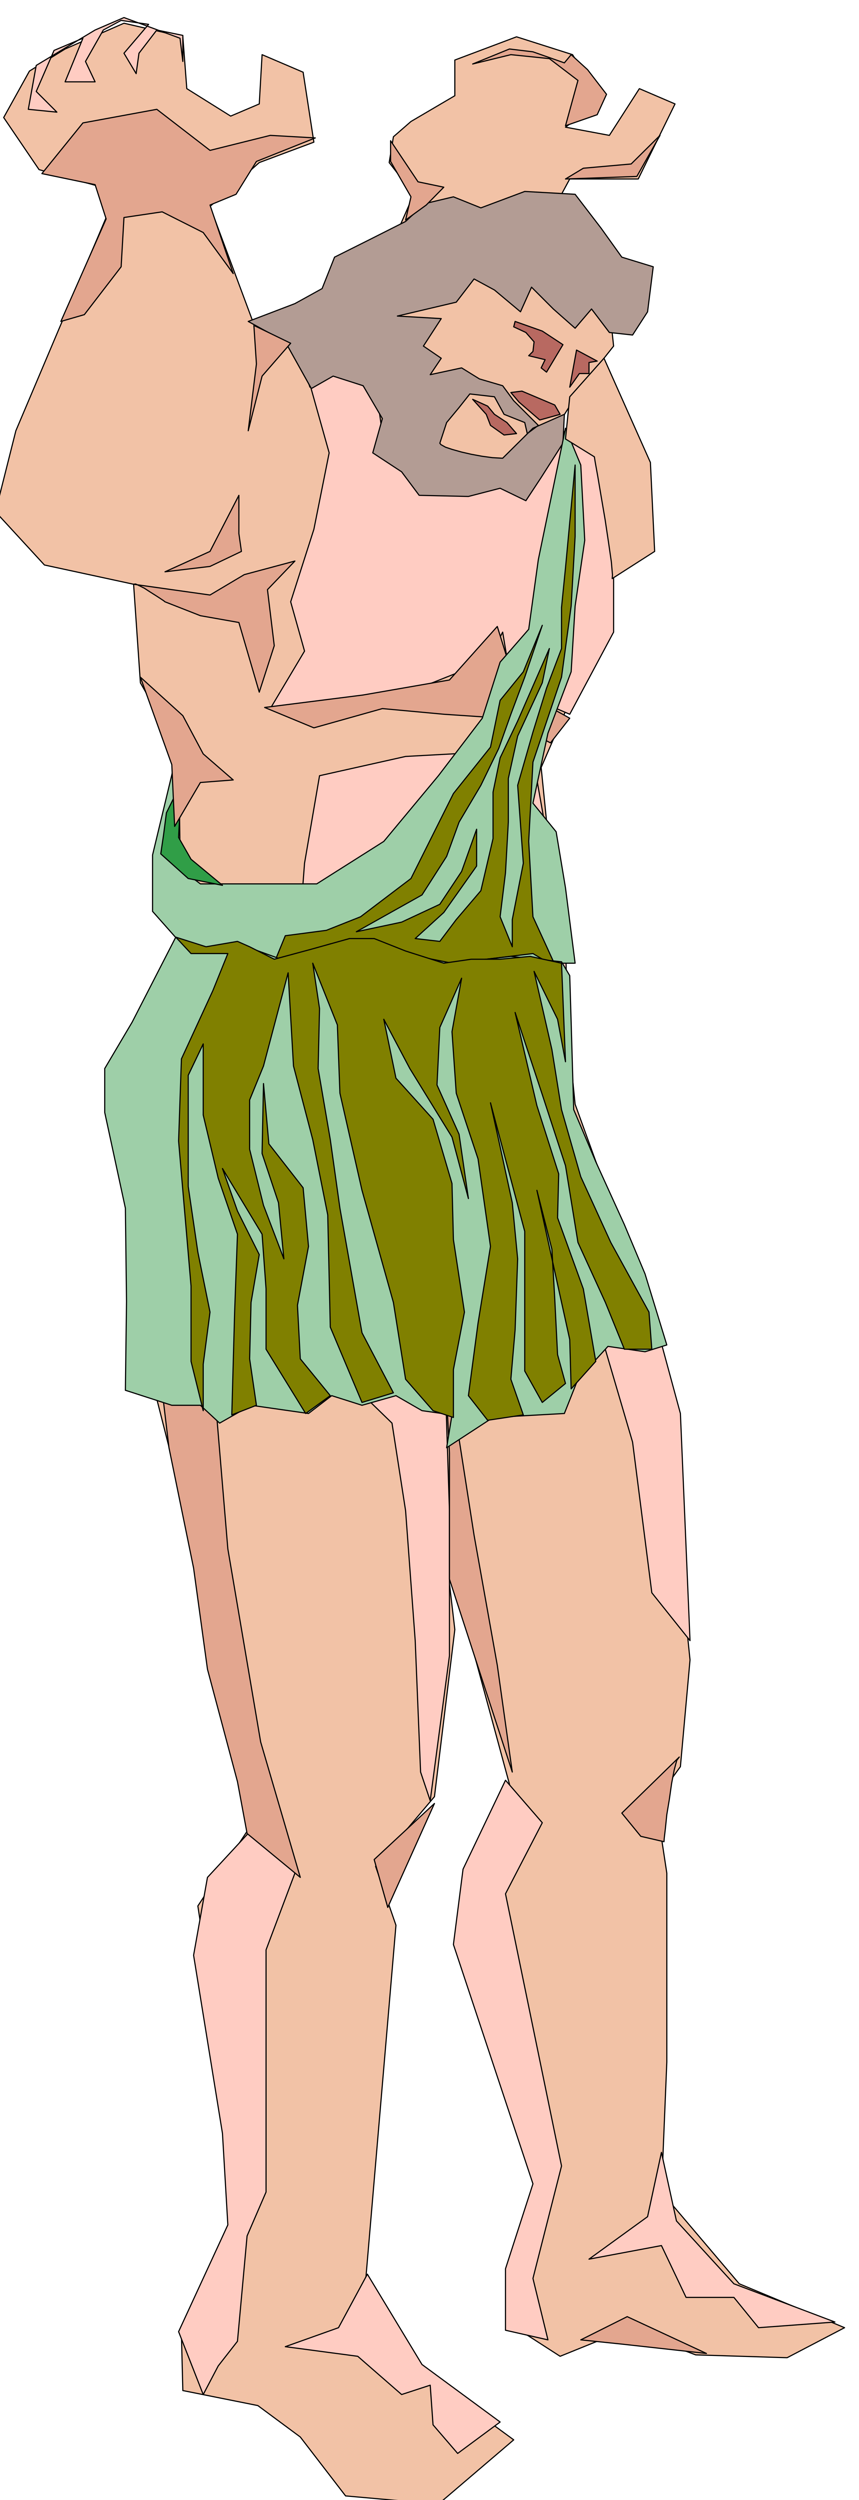 <svg xmlns="http://www.w3.org/2000/svg" fill-rule="evenodd" height="1426.535" preserveAspectRatio="none" stroke-linecap="round" viewBox="0 0 3035 8828" width="490.455"><style>.brush1{fill:#f2c2a6}.pen1{stroke:#000;stroke-width:4;stroke-linejoin:round}.brush2{fill:#ffccc2}.brush3{fill:#e3a68f}.brush5{fill:#9ecfa8}.brush6{fill:olive}</style><path class="pen1 brush1" d="m1815 8615-266 227-328-29-160-208-150-111-265-53-5-198 198-363v-241l-140-909 207-314-188-831-188-739-20-406-125-604 256-488-10-701-135-236-24-348-315-68-173-188 72-286 358-845-276-77L13 415l91-164 126-78 208-91 208 48 14 183 155 97 101-43 10-174 145 62 38 247-193 72-174 155 155 416 150 72 48 150 150-266-102-14 184-155 48-48 87-198-87-112 15-91 62-54 155-91V212l218-82 198 63 101 164-126 92 155 29 106-165 126 54-130 265h-242l-34 63 160 256 29 271-107 135-91 145 198 198-34 498-222 512 120 1189 285 787 121 1175-34 377-87 120 39 256v667l-19 459 275 324 372 155-203 106-323-10-242-91-237 96-188-121 121-391-15-217-275-807 203-392-252-928 34 290-72 590-208 246 72 208-106 1242 145 299 377 276z"/><path class="pen1 brush2" d="m1095 1357 68 242-54 270-82 256 49 174-121 203 512-67 256-102 53-101 34 203 203 87 155-290v-309l-20-324-169-68-275 155-218 48-135-203-19-135-155-106-82 67zm797 1368-203-68-256 14-304 68-53 309-25 329-111-87-222-87-68-188v323l-154 290-121 203 53 222 256-372 87-290h203l77 20-9 82 203 188 323 256 34 150 121-188 87-203 135 599 155 338 135 459 68 532 135 169-34-802-101-372-290-701-15-594-106-599z"/><path class="pen1 brush2" d="m1520 6358 68-512v-512l-20-614-116-512-241-391 87 372-53 377-136 188 136 135 140 136 48 309 34 459 19 464 34 101zm-599 68 121 188-102 271v855l-67 155-34 372-68 87-53 101-87-222 174-377-19-323-102-629 49-275 188-203zm377 1604-102 189-188 67 256 34 155 135 101-33 10 140 87 101 150-111-276-203-193-319zm1039-430-49 227-207 150 256-48 87 183h169l87 107 270-20-357-135-203-222-53-242z"/><path class="pen1 brush3" d="m1061 6629-140-478-116-682-53-633-222-285 67 561 87 425 49 357 106 397 34 183 188 155zm749-372-222-681v-445l-20-396 107 686 82 459 53 377zm203-3721-68 87-169-87-208-14-217-20-242 68-174-72 348-44 305-53 169-189 53 170 82 87 121 67z"/><path class="pen1" style="fill:#b39c94" d="m2235 1183 53-82 20-159-111-34-73-102-92-120-178-10-155 58-97-39-101 24-68 63-135 68-116 58-44 111-96 53-165 63 131 72 92 165 77-44 106 34 68 116-34 121 102 67 62 83 174 4 112-29 91 44 54-82 77-121 5-102-111 49-107 106-36-2-37-5-38-7-35-8-32-9-24-8-16-9-4-5 24-73 44-53 38-48 87 10 34 62 73 29 9 39 39-29-87-87-39-53-82-24-63-39-111 24 39-58-63-43 63-97-155-9 208-49 63-82 72 39 92 77 39-87 77 77 77 68 58-68 63 83 82 9z"/><path class="pen1 brush5" d="m1998 1512-96 464-34 246-101 116-63 198-155 203-193 232-237 150H708l-135-102 68-217-15-145-87 362v199l102 115 101 54 97-54 135 54 164-34 199-20 265 83 82-112 68 97h280l-34-266-33-198-82-101 53-247 82-217 14-232 34-232-14-266-54-130z"/><path class="pen1 brush6" d="m1916 2208-67 164-82 101-34 165-131 164-150 300-178 135-121 48-145 19-34 83 314-68 150 48 145 49 135-29 165-20 82 49-82-179-15-266 15-280 101-300 34-251 14-246v-252l-34 363-14 140v145l-53 140-48 155-54 188 20 275-39 199v96l-43-106 19-155 10-179v-154l33-150 87-188 25-121-112 256-62 130-25 121v164l-43 184-87 102-58 77-87-10 101-92 116-164v-130l-53 149-77 116-135 63-160 34 232-130 87-136 44-121 77-130 63-130 43-121 49-131 62-183z"/><path class="pen1" style="fill:#309e47" d="m641 2763-53 107-10 77-10 68 97 87 121 24-111-92-44-77 10-194z"/><path class="pen1 brush5" d="m621 3309-154 300-97 164v155l73 338 4 329-4 314 164 53h101l68 63 111-63 203 29 82-63 107 34 120-34 92 53 106 15-19 116 164-107 252-14 48-121 106-116 131 19 77-24-77-251-73-174-101-222-78-184-9-309-5-164-29-49-179-19-208 24-120-24-165-63-145 19-174 54-149-54-111 34-112-58z"/><path class="pen1 brush6" d="m1984 3401-111-24-106 10h-102l-97 14-135-43-111-44h-87l-140 39-126 34-87-44-43-19-111 19-107-34 54 58h130l-53 131-111 241-10 290 44 512v266l43 174v-164l24-184-43-212-34-232v-392l53-111v251l53 223 68 198-10 275-10 363 87-34-24-164 5-199 29-169-77-154-53-150 140 232 14 193v213l140 227 87-63-106-130-10-189 39-208-19-207-121-155-19-213-5 247 58 174 19 198-72-189-49-198v-174l49-120 87-329 19 329 68 260 53 266 9 396 112 266 111-34-111-212-78-440-34-242-43-251 5-212-24-160 87 218 9 241 78 343 111 396 43 271 97 111 72 24v-169l39-203-39-256-5-198-67-227-131-145-43-208 92 174 149 242 58 217-33-227-78-174 10-203 77-174-34 189 15 217 77 232 44 309-44 271-34 256 68 87 126-19-44-126 15-174 9-251-19-198-43-198-34-155 121 454v493l62 111 82-67-28-102-10-198-10-174-53-208 116 527 5 174 87-97-44-256-91-251 4-155-77-241-77-329 96 290 82 251 44 271 97 212 67 165h97l-10-131-135-246-106-232-68-237-34-212-63-276 83 169 28 150-14-348z"/><path class="pen1" d="m1907 1483-73-63-29-34 39-5 116 49 19 33-72 20zm106-116 24-131 73 39-29 5v39h-34l-34 48zm-24-150-73-48-96-34-5 19 43 20 29 33-4 34-15 15 58 14-14 29 19 15 58-97zm-164 314-34-39-44-29-24-29-53-24 48 53 15 39 48 34 44-5z" style="fill:#b86961"/><path class="pen1 brush2" d="m1786 6286 130 150-130 251 198 961-101 397 53 217-150-34v-217l97-300-281-845 34-266 150-314z"/><path class="pen1 brush3" d="m2400 6204-203 198 67 82 82 19 1-13 4-34 5-49 9-54 8-56 9-47 9-34 9-12zm-865 164-213 198 48 169 165-367zm517 1894 164-82 280 130-299-33-145-15zM472 2063l270 38 121-72 179-48-97 101 24 198-53 164-72-246-136-24-125-49-5-4-12-8-17-11-19-12-20-13-18-9-13-6-7 1zm24 328 150 136 72 135 106 92-116 9-91 155-10-218-111-309zm531-1179-130-63 9 136-29 236 49-193 101-116zm-444 807 159-72 102-198v135l9 63-111 53-159 19zM824 966 718 821l-145-73-135 20-10 174-130 169-83 24 160-362-39-121-188-39 145-179 261-48 188 145 213-53 159 9-208 83-72 116-92 38 82 242zm609-189 19-82-72-125v-73l97 145 91 19-62 63-73 53zm899-299-102 101-169 15-63 38 252-9 82-145z"/><path class="pen1 brush2" d="M646 217v-92l-92-19-63 82-10 72-43-72 87-102-97-14-63 34-63 111 34 72H230l63-154-102 43-63 145 73 73-101-10 28-155 208-125 102-44 198 73 10 82z"/><path class="pen1 brush1" d="m2163 2043 150-96-15-314-164-368-121 136-15 149 102 63 3 19 9 50 12 71 14 82 12 80 10 69 4 46-1 13z"/><path class="pen1 brush3" d="m1670 226 135-33 136 14 101 77-44 160 112-39 33-72-67-87-58-53-24 29-111-39-83-10-130 53z"/></svg>
